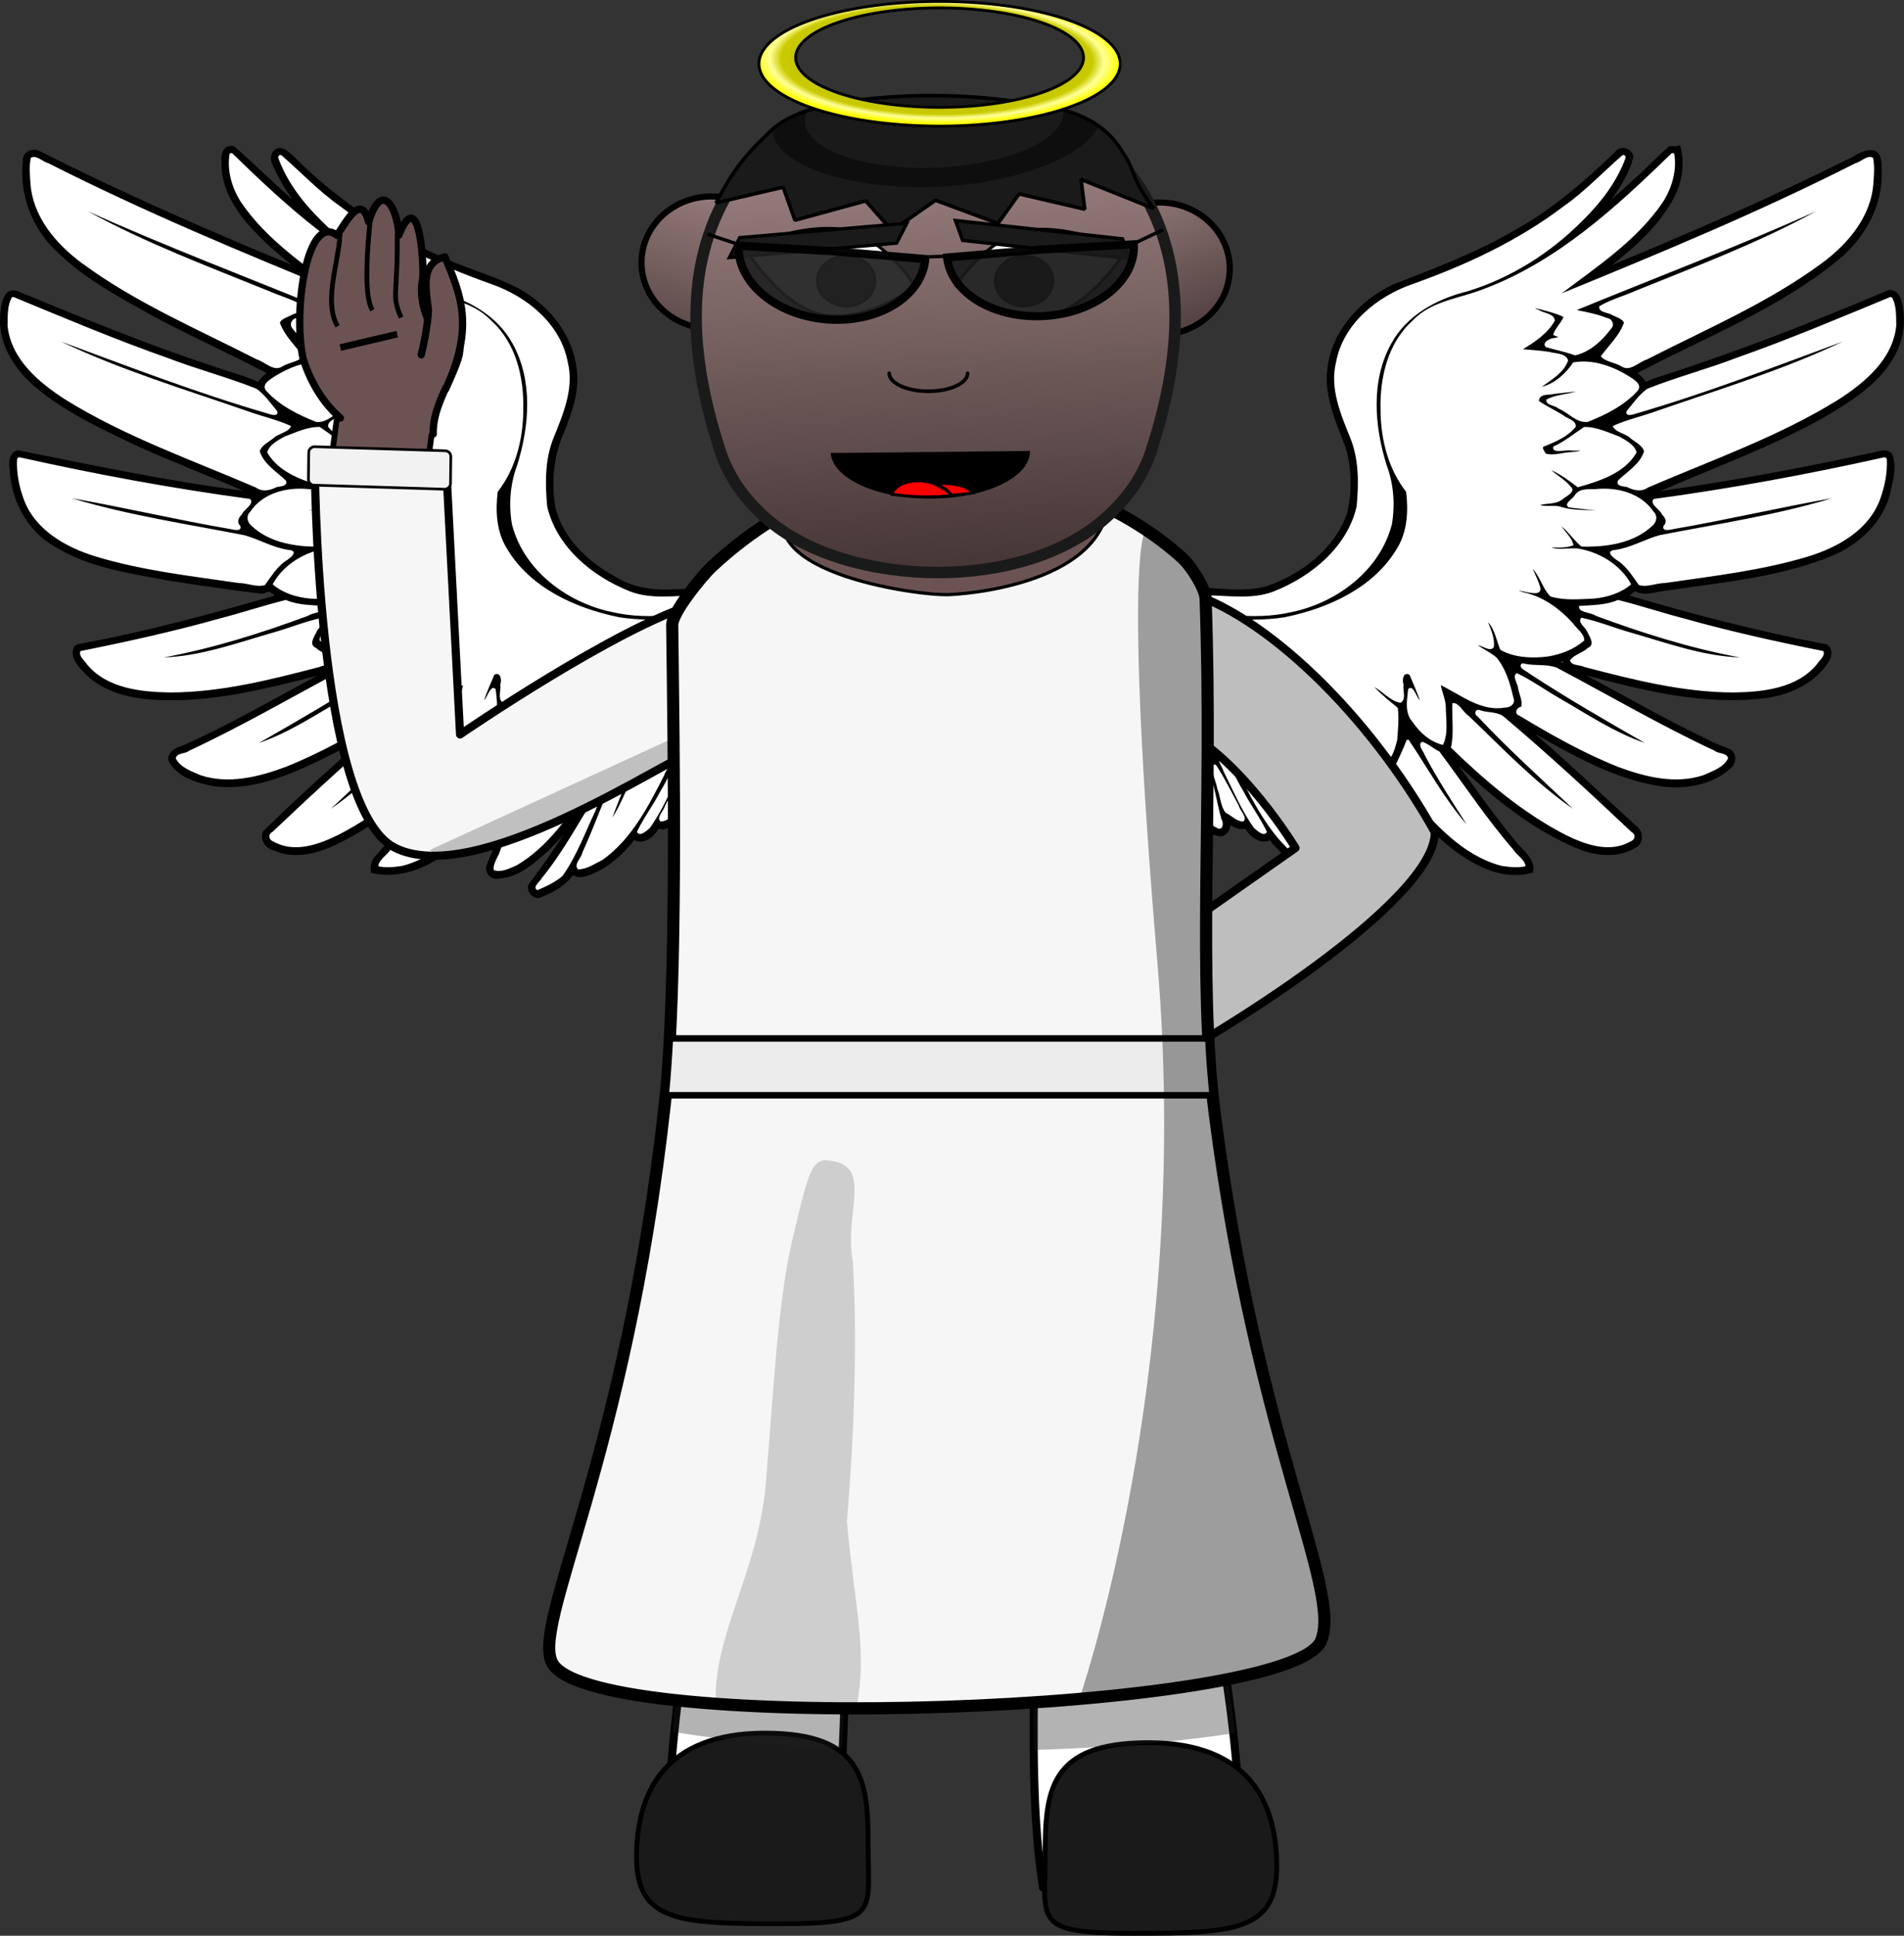 <?xml version="1.0" encoding="UTF-8"?>
<svg width="771.2mm" height="783.75mm" version="1.1" viewBox="0 0 2732.6 2777.1" xmlns="http://www.w3.org/2000/svg" xmlns:xlink="http://www.w3.org/1999/xlink">
<rect x="0" y="0" width="2732.6" height="2777.1" fill="#333333" stroke="none"/>
<defs>
<linearGradient id="d" x1="5.339" x2="25.827" y1="85.689" y2="16.872" gradientTransform="translate(3.5763e-7 28.846)" gradientUnits="userSpaceOnUse" xlink:href="#a"/>
<linearGradient id="a">
<stop stop-color="#453535" offset="0"/>
<stop stop-color="#a48888" offset="1"/>
</linearGradient>
<linearGradient id="c" x1="174.12" x2="150.98" y1="73.458" y2="12.057" gradientTransform="translate(3.5763e-7 28.846)" gradientUnits="userSpaceOnUse" xlink:href="#a"/>
<linearGradient id="e" x1="92.037" x2="85.632" y1="139.76" y2="1.328" gradientTransform="translate(3.5763e-7 28.846)" gradientUnits="userSpaceOnUse" xlink:href="#a"/>
<radialGradient id="b" cx="75.539" cy="-2.754" r="52.034" gradientTransform="matrix(1.029 .013 -.006 .358 10.004 17.631)" gradientUnits="userSpaceOnUse">
<stop stop-color="#a5a500" offset="0"/>
<stop stop-color="#caca00" offset=".854"/>
<stop stop-color="#ffff98" offset=".917"/>
<stop stop-color="#ff0" offset="1"/>
</radialGradient>
</defs>
<g transform="translate(158.15 -196.01)">
<path d="m2250.2 405.25c-4.961 1.91-11.96-2.205-15.775 3.356-17.146 14.465-31.872 31.361-48.997 45.944-10.211 9.499-20.424 18.687-30.927 27.814 13.485-18.447 25.842-38.627 31.424-60.919-0.138-12.506-19.227-18.186-25.928-7.552-42.624 40.935-87.504 80.062-139.22 109.51-56.825 33.788-119.04 57.169-180.55 81.144-47.113 22.652-86.973 66.288-93.239 119.77-5.567 39.952 12.686 77.634 26.24 114.06 8.713 30.491 9.402 63.769 1.754 94.59-18.326 51.094-65.321 86.686-115.05 104.04-35.272 9.318-72.098 2.312-107.95 0.923-17.676-1.574-37.957-2.451-52.696 8.685-1.03 5.884-6.811 0.62-10.992 0.965-11.698-2.665-24.114 2.163-30.334 12.419-9.627 13.596-16.477 29.05-26.632 42.404-16.58 25.45-34.811 49.878-49.473 76.454 1.953 17.978 16.469 31.031 28.446 43.088 4.589 3.513 13.557 3.314 12.67 10.824 3.732 15.791 12.318 29.592 19.173 44.221 8.374 14.004 19.966 29.002 36.584 32.64 13.639-1.514 17.859-18.206 14.187-29.45 0.209-5.827-1.683-13.656-1.181-18.42 6.859 1.149 13.933-1.431 18.879-6.168 7.497 38.6 20.725 76.467 41.702 109.71 10.099 14.174 23.958 29.534 42.459 30.585 7.646-1.278 12.553-9.044 12.964-16.32 6.04 4.47 14.162 7.1 21.313 5.664 7.057 11.206 20.99 22.403 34.865 16.405 2.214-0.122 3.332 5.442 6.083 6.671 19.213 21.994 44.123 43.044 74.218 46.066 3.565 0.88 7.627-5.552 9.272-1.511 10.975 16.115 29.665 24.414 47.325 31.047 11.387 2.712 18.733-11.503 14.18-20.893-3.985-9.075-12.924-14.772-17.967-23.382-10.985-14.559-20.888-29.912-30.491-45.424 23.06 25.874 49.317 52.5 83.91 61.675 8.485 1.463 20.918 2.074 25.256-6.713 3.921-19.005-10.895-34.332-15.606-51.619-12.987-32.242-24.252-66.2-38.726-97.447 3.178 1.843 11.141-1.868 10.027 3.608 2.913 15.873 16.405 27.324 25.797 39.802 35.524 42.409 75.186 85.984 129.35 103.31 17.821 5.435 37.312 6.447 55.297 1.007 4.103-16.53-10.268-29.29-20.516-39.774-30.716-36.271-57.829-75.052-85.798-113.53 52.059 48.068 108.5 94.369 174.95 120.76 25.318 9.467 56.072 11.44 79.672-3.701 11.437-6.587 10.26-24.079-0.251-30.92-48.395-43.776-95.392-89.284-145-131.78 57.333 32.536 116.59 65.995 182.71 75.519 35.088 4.049 74.087-2.578 99.938-28.068 7.039-7.587 6.461-22.39-4.363-26.263-10.691-4.277-21.449-7.785-31.509-13.678-58.996-27.923-115.51-60.842-173.27-91.42 84.33 22.256 171.83 44.004 259.62 32.221 35.48-5.079 71.271-22.658 89.826-54.29 4.816-8.42 2.525-23.674-9.553-23.378-93.829-18.163-186.64-42.041-278.22-69.217 4.119-1.327 7.272-8.391 11.621-4.573 15.268 5.641 30.951-2.446 46.326-2.979 80.859-12.242 164.29-19.238 239.93-52.234 37.536-18.023 70.286-50.94 78.021-93.101 3.89-16.292 8.257-34.99 1.021-50.847-8.984-9.359-22.054-1.401-32.654-0.18-99.095 21.677-198.97 39.862-299.42 54.008 78.694-34.227 159.86-63.49 234.79-105.64 40.325-23.81 83.302-50.5 104.26-94.021 11.364-23.052 13.482-50.643 6.167-75.225-2.513-8.437-11.098-16.424-20.306-12.503-31.998 14.105-64.912 26.986-97.423 40.268-77.724 31.396-156.64 59.934-236.4 85.556-4.147 1.14-9.155 4.958-12.727 4.488-2.534-5.11-7.001-8.706-11.538-11.999 99.622-52.742 207.76-93.934 294.61-167.7 34.821-31.045 58.895-76.942 55.915-124.73 0.492-9.779-0.1-24.976-12.072-27.272-14.635-2.469-26.459 9.47-39.458 14.365-109.41 54.633-221.78 103.22-334.82 150.06 36.845-29.503 73.502-62.537 93.14-106.27 8.168-20.627 10.162-44.161 3.986-65.618-0.951 0.364-1.902 0.727-2.853 1.091zm-2077.2 0.084c-10.816 0.032-14.583 12.51-13.3 21.439-1.78 40.784 22.927 76.703 50.556 104.3 15.394 16.246 32.391 30.926 49.969 44.892-122.96-50.715-244.79-104.27-363.5-164.13-10.135-3.887-23.774 3.801-22.014 15.515-5.766 48.17 13.781 97.588 49.116 130.07 40.259 39.373 90.991 65.885 139.77 93.264 53.206 28.076 107.88 52.928 161.21 80.681-5.101 2.873-9.686 8.006-12.419 12.419-20.941-9.36-43.525-14.72-65.114-22.614-94.808-31.043-187.19-69.204-279.29-107.03-6.966-3.483-15.41-1.277-19.258 5.664-6.446 11.888-6.814 26.25-6.923 39.564 1.526 38.157 25.25 71.369 54.049 94.645 40.082 33.181 88.179 55.536 134.93 78.184 52.643 24.247 106.95 44.909 160.21 67.866-108.49-13.818-215.94-36.62-323.18-58.024-12.218 1.719-13.934 16.366-12.167 26.222 1.751 44.846 24.996 89.576 64.691 111.86 50.154 31.018 110.06 38.791 167.14 49.432 43.496 6.611 87.143 13.32 130.78 18.272 4.886-0.386 9.807-5.8 13.595-0.352 9.567 4.041-2.697 4.492-7.104 6.303-85.382 24.364-171.15 47.551-258.4 63.974-6.986 2.16-17.834 0.564-19.408 9.622-3.978 15.151 9.56 26.826 18.628 36.753 30.657 29.625 75.72 36.044 116.72 36.445 72.814 1.022 143.91-17.142 214.02-34.852-64.087 34.392-127.11 71.078-193.54 100.48-9.859 1.843-22.712 10.761-18.586 22.278 12.39 22.773 39.634 30.423 63.31 35.369 55.144 7.569 108.17-15.327 156.68-38.663 22.763-11.21 45.216-23.165 67.072-36.101-51.464 45.309-102.56 91.344-151.55 139.21-6.164 11.6 3.641 25.542 15.522 27.942 30.946 13.854 66.502 3.268 95.071-11.538 55.794-27.814 104.53-67.613 150.11-109.75-32.568 45.196-64.604 90.679-102.12 131.82-4.09 6.244-5.236 14.109-3.818 21.398 38.056 9.562 77.232-5.392 107.48-27.889 38.964-30.373 72.644-67.535 100.7-108.17 2.186-3.191 1.487-8.876 3.105-11.16 3.153 0.312 6.289-0.215 9.356-0.839-20.414 45.454-36.476 92.917-55.548 138.87-1.812 9.791 7.028 19.958 17.244 17.495 28.254-0.725 50.687-21.085 70.779-38.808 8.144-7.706 15.794-15.966 22.95-24.628-15.434 25.092-32.852 48.66-50.346 72.121-4.245 11.167 10.25 24.603 20.474 16.992 16.734-6.505 33.114-16.474 43.801-30.543 11.328 6.967 24.742-0.962 35.452-5.496 20.799-10.496 37.839-26.835 52.36-44.892 12.193 6.661 26.024-3.081 32.766-13.09 0.994-3.35 2.902-3.853 5.79-2.392 6.478 1.09 13.298-4.213 17.747-5.664 0.228 10.333 11.165 19.366 21.187 14.685 20.024-7.154 32.656-26.307 43.045-44.011 15.262-28.179 24.691-59.348 32.18-90.413 0.248-4.545 0.764-5.966 4.406-2.014 4.379 3.448 11.122 4.224 15.816 3.692-1.709 12.783-4.111 26.567-0.629 39.144 5.178 9.628 20.036 10.828 26.768 2.266 23.493-18.066 34.23-47.375 43.171-74.764-1.111-2.845 4.992-1.466 6.251-3.818 12.184-5.874 18.976-18.431 27.606-28.32 6.578-8.97 7.203-22.317-1.235-30.416-23.959-37.06-48.94-73.366-72.27-110.76-9.117-10.223-24.719-9.958-36.668-5.412-5.598-11.881-21.01-10.914-32.012-12.712-25.56-0.423-50.886 4.243-76.441 4.196-29.436 1.841-59.903-2.159-85.053-18.254-39.28-21.109-75.032-55.108-85.83-99.599-6.148-36.134-2.382-74.056 12.567-107.68 12.155-29.916 23.151-62.013 17.515-94.708-7.888-52.759-47.571-96.111-95.149-117.44-34.884-16.007-72.328-26.099-106.73-43.279-75.938-34.407-146.29-81.536-204.51-141.13-6.618-5.532-16.334-14.948-25.405-9.072-8.778 5.855-7.904 18.599-2.056 26.18 6.998 16.33 16.119 31.556 26.599 45.857-28.68-24.595-55.324-52.204-84.12-76.568-1.485-0.393-3.039-0.517-4.573-0.378zm1912.1 739.12c2.912 5.313-5.97 1.532-2.643 0.797 0.843 0 2.163-1.163 2.643-0.797zm-1752.7 0.167c5.066-0.129-3.35 3.905-0.797-0.251z"/>
<path d="m2241.8 415.52c-0.129 0-0.264 0.032-0.389 0.055-0.335 0.087-0.653 0.318-0.945 0.778-78.948 76.707-162.92 153.95-267.33 193.53-34.881 14.296-76.51 16.978-103.76 45.964-35.796 31.968-47.396 81.887-46.187 128.33 0.228 41.599 10.814 84.21 36.683 117.38 3.444 27.346 1.864 57.251-13.061 81.256-33.506 56.806-99.138 86.156-161.74 98.819-28.249 4.386-57.476 3.66-85.925 2.39-32.313-6.867-64.232-15.729-96.874-20.73-1.95-3.969-13.657-4.518-18.675-5.724-2.034-0.322-4.044-0.774-6.113-0.5-13.702 4.716-16.93 22.162-25.678 32.458-18.941 30.508-40.324 59.552-59.026 90.149 1.299 9.115 9.223 17.331 15.284 24.122 0.792-0.061 1.539-0.257 2.223-0.5-1.092 8.162 11.502 11.487 17.008 14.506 7.039-2.762 5.464-13.992 10.56-17.897 10.173-4.781 12.279 10.96 18.564 15.673 11.17 13.369 21.964 31.309 39.628 35.738 12.487-3.624 14.018-20.211 17.34-30.903 4.691-11.128-8.806-16.057-12.338-24.844 5 5.062 16.372 14.701 21.231 4.78 2.07-2.658 3.112-14.936 3.39-12.061 0.773 9.169-3.771 17.049-6.947 25.066 4.747 23.982 21.134 45.099 40.407 59.748 7.037 5.038 21.772 13.456 26.289 1.334 4.688-13.262 6.194-28.097 5.725-41.905-12.314-11.343-20.541-26.49-32.236-38.072-8.277-1.002-4.436 10.133-3.335 14.172-3.322-8.669-8.022-19.396-8.281-27.512 6.739 2.13 13.077 4.801 15.73 12.005 7.775 10.414 14.926 24.794 28.121 28.734 7.815-0.537 7.012-14.032 8.281-15.896 0.946 10.442-2.696 20.277-4.502 30.181 10.172 28.34 31.856 56.361 62.359 63.639 8.505 3.249 17.185-2.683 17.229-11.838 0.947-13.635 3.377-28.611-0.277-41.574-12.252-5.245-22.96-16.992-30.181-25.954 9.386 4.756 16.784 18.029 28.234 16.34 7.442-6.261 4.908-17.906 6.781-26.568 2.157 17.281 0.782 36.531 14.062 50.131 14.334 17.263 31.933 35.92 54.857 39.961 9.588-6.463 7.95-21.152 10.393-31.291 3.171-11.164 2.84-22.01-8.559-27.901-4.913-4.719-10.541-10.766-13.673-15.784 8.951 4.58 16.967 18.336 28.234 14.894 8.617-10.558 3.621-26.856 4.113-39.071 4.664 8.333 1.782 20.59 3.168 30.234-0.704 11.88-0.374 23.902 11.227 30.512 13.3 12.664 29.25 28.312 48.854 27.846 9.118-7.466 12.447-20.827 15.34-31.902 1.119-15.307 2.923-31.448 0.834-46.408-11.712-9.375-23.249-18.965-33.737-29.735 12.718 6.716 22.971 20.151 37.516 22.621 9.217-4.508 3.078-18.138 4.502-26.01-2.524-7.744 0.032-18.981 8.559-14.229 5.088 11.586 11.349 26.51 14.728 36.516-5.028-4.556-9.394-23.397-16.673-15.84-1.62 15.852-5.396 33.463 6.114 46.743 10.414 15.411 25.6 29.08 43.909 33.235 7.984-16.603 4.158-36.68 4.002-54.69-0.199-10.399-5.927-22.904-7.114-30.96 28.939 13.952 57.499 38.092 91.761 32.125 7.843 0.186 15.954-5.503 12.394-14.173-4.601-20.289-10.842-41.623-24.343-57.803-8.157-6.847-17.78-11.508-26.513-17.34 6.91 0.513 17.558 10.066 22.787 2.501 1.503-12.361-3.798-24.483-8.336-35.738 10.33 11.142 11.954 26.787 17.73 39.738 20.443 11.457 45.952 12.402 68.918 9.393 18.538-3.175 37.558-10.415 51.521-23.01-0.228-10.048-10.975-16.736-16.284-24.566-19.129-21.054-43.082-38.615-71.419-44.519-12.347-4.208-2.963-1.763 4.947-0.109 6.344 1.092 21.363 4.859 19.73-6.114-2.434-9.503-7.048-18.283-11.005-27.235 10.89 11.563 14.258 28.512 25.4 39.517 19.688 6.116 41.672 3.894 62.194 3.057 19.294-1.746 38.988-7.846 53.689-20.453-15.265-28.54-46.94-47.376-78.756-51.688-11.102-0.357-28.175 2.5-35.57-1.334 10.447 0.428 21.744 0.852 31.459-2.946-1.606-10.411-11.282-18.522-17.119-27.29 10.704 8.644 18.158 20.685 28.736 29.068 35.39 1.053 74.748-4.58 101.49-29.622 6.391-5.227 8.252-14.402 1.889-20.509-18.114-26.799-52.628-35.552-83.423-32.292-11.204 0.337-23.789-1.536-30.346 9.893-3.312 4.604-15.665 11.306-8.003 16.34 12.971 1.78 26.059 2.792 39.071 4.224-17.711-0.796-36.126 0.106-52.745-5.78-8.676-1.525-20.41 0.624-27.455-1.834 9.899-2.783 22.428-0.77 31.625-7.726 5.424-4.85 21.184-11.371 12.06-19.063-7.168-9.109-21.284-17.224-27.456-23.232 13.598 6.34 26.439 15.63 37.905 24.566 31.319-8.905 67.168-20.022 84.424-49.908-2.696-11.277-15.4-17.424-24.789-22.844-16.208-5.953-33.101-14.249-50.576-13.784-14.594 9.583-27.829 20.889-44.129 28.066-3.199 11.478 19.55 3.603 27.012 5.947 16.671-0.478 14.12 0.527-0.723 2.001-12.189 0.164-25.729 5.687-37.294 2.112-1.538-3.373-7.532-9.847-0.611-10.783 15.792-6.456 32.923-13.937 43.686-27.567 1.223-9.822-13.061-11.829-18.73-17.174-11.02-6.801-23.961-12.914-34.069-19.898 0.702-11.347 15.13-7.96 22.565-10.227 10.233-1.117 20.428-2.387 30.68-3.335-13.726 4.355-30.538 4.447-42.628 11.782-0.856 8.397 12.867 7.799 17.563 12.728 14.106 5.52 25.666 21.108 41.905 19.063 25.969-10.169 52.402-23.484 71.419-44.408 8.192-9.332-5.924-16.762-12.45-21.231-23.452-14.414-52.32-24.809-79.866-19.675-10.677 16.148-26.231 30.143-45.13 35.015 13.94-10.291 32.148-20.39 37.904-37.85-3.028-10.902-18.455-9.677-27.344-12.339-12.431-1.952-24.984-2.688-37.515-3.779 17.424-10.476 35.755-22.944 45.798-40.963-0.747-10.562-15.966-10.484-22.843-15.34-14.469-5.178 4.792-0.148 8.726 0.889 9.027 2.563 18.369 4.957 26.568 9.171-3.845 9.117-11.959 16.111-14.951 25.511 6.116 4.134 12.329 2.057 1.945 4.668-6.039-0.148-19.28 6.829-12.116 13.117 13.807 4.14 28.216 6.757 41.629 11.783 21.255-4.675 38.706-20.957 51.521-37.904 5.903-5.959 2.002-14.736-5.947-15.84-13.797-5.553-28.523-8.268-43.075-11.282 114.44-47.09 230.42-90.765 343.2-141.67-82.777 45.444-171.32 78.571-258.71 113.99-17.272 7.575-36.062 12.726-52.243 22.231-1.296 9.196 12.59 8.785 18.341 12.45 5.524 2.99 14.732 5.243 17.119 11.227-6.697 18.78-21.776 32.424-33.124 47.964 5.767 8.003 19.827 8.837 28.624 14.172 13.054 9.238 25.255-5.804 37.626-9.56 84.843-43.358 173.61-81.076 250.6-137.79 37.699-27.749 71.439-67.194 74.364-116.11 0.721-11.674 1.937-23.903-0.667-35.347-8.136-4.63-17.015 5.873-25.01 7.67-137.05 69.572-279.29 128.55-421.62 186.75 51.275-38.757 107.01-75.592 144.06-129.33 13.757-20.733 21.572-46.656 17.229-71.252-0.892 0.093-1.874-0.7-2.779-0.723zm-70.585 2.89c-0.305 0.048-0.586 0.125-0.889 0.277-28.269 24.529-53.729 51.86-84.703 73.531-65.214 49.366-140.06 84.219-217.15 111.55-50.632 17.806-98.936 56.786-109.16 111.99-9.269 37.606 6.754 74.456 20.509 108.66 12.493 30.872 12.054 65.424 9.059 98.208-13.457 58.37-65.116 100.52-118.49 121.66-30.386 12.028-64.521 6.168-96.708 5.78-21.627-0.581-45.247-7.51-65.695 2.557-2.799 8.829 12.127 7.122 17.119 9.838 55.684 13.025 113.78 24.828 170.68 11.616 64.863-13.367 127.03-60.077 143.73-126.11 4.749-28.188 2.523-57.77-7.503-84.37-17.636-56.115-22.944-121.36 6.447-174.47 22.101-40.821 65.282-64.232 108.99-75.032 62.194-18.87 119.22-54.876 164.85-100.71 26.371-25.851 49.899-55.849 62.582-90.928 0.492-2.308-1.537-4.406-3.668-4.057zm384.04 203.75c-0.235-0.032-0.488 0-0.723 0.055-73.125 30.17-146.14 61.073-220.76 87.258-42.01 16.166-85.845 27.615-127.55 44.185-11.951 8.203-20.439 20.963-29.79 32.125-3.104 8.072 8.709 5.412 12.672 3.78 100.78-29.21 198.97-67.077 297.35-103.43-85.677 40.752-177.07 68.365-266.71 99.43-20.901 7.638-43.398 12.482-63.361 21.676 3.685 9.211 17.959 10.332 25.344 17.34 6.563 5.556 17.134 10.185 19.675 18.842-5.711 18.322-23.897 28.986-37.238 41.74-4.25 8.429 7.846 8.563 12.838 9.615 9.636 4.795 20.502 7.553 30.07 0.611 91.947-39.576 187.38-72.882 272.78-125.78 38.156-24.476 78.7-58.102 83.534-106.43-0.362-13.306 0.649-28.532-6.114-40.295-0.593-0.367-1.295-0.679-2.001-0.723zm-9.282 229.93c-109.37 24.384-219.62 44.803-330.7 59.748-6.755 7.125 8.914 14.936 11.783 22.12 4.746 4.577 7.922 11.094 2.334 16.34-2.984 9.545 10.643 5.258 15.562 4.502 75.714-13.078 150.61-30.677 226.26-44.02-80.822 24.381-164.99 36.95-247.88 53.078-21.323 5.999-40.61 17.749-62.805 21.008-17.168 1.214-2.117 12.628 5.114 16.896 11.74 8.684 19.87 21.811 28.234 33.514 11.946 3.815 25.209-2.888 37.57-2.835 69.018-10.056 138.97-17.892 205.87-38.183 42.915-13.205 87.461-38.424 103.21-83.091 6.484-17.992 10.285-37.558 9.226-56.635-0.458-1.571-2.208-2.627-3.78-2.445zm-381.99 204.65c-17.718 7.577-37.053 7.33-55.801 8.559-2.276 9.644 17.232 9.092 23.844 14.117 67.186 24.985 136.75 46.771 206.92 59.803-54.029-2.065-105.79-21.134-157.35-35.905-23.428-6.657-46.506-16.264-70.197-21.12-6.269 6.798 6.302 13.842 8.559 20.509 3.347 6.808 11.546 18.381 0.778 22.788-7.508 7.226-19.193 9.373-25.566 17.563 1.237 8.482 14.419 6.393 20.62 9.838 69.914 18.314 141.09 36.334 213.82 36.571 42.256-0.6 91.373-5.735 119.94-40.572 3.367-5.659 12.314-11.636 9.17-18.842-66.991-13.41-134.19-28.254-200.26-46.854-31.648-8.168-62.884-18.643-94.484-26.457zm-136.78 90.871-1 0.167c-7.277 5.948 6.732 10.932 10.448 14.45 53.952 35.342 109.86 67.677 165.9 99.653-44.154-15.102-83.274-41.657-123.44-64.694-20.193-11.601-39.33-25.469-60.247-35.515-7.496 4.713 1.484 14.971 1.723 21.621 1.432 8.414 6.857 18.636 4.502 26.622-7.043 1.286-10.745 10.058-2.39 12.95 45.473 27.387 92.233 53.815 141.67 73.419 38.45 14.383 82.14 25.241 122.33 11.783 12.688-5.714 29.098-10.99 35.293-24.232-1.917-8.291-13.832-6.001-19.341-10.838-77.367-36.009-151.23-79.332-226.65-119.16-15.237-5.786-32.422-1.949-48.187-6.225h-0.611zm-99.43 57.137c-0.534 0.035-1.067 0.151-1.612 0.333-0.683 20.95 2.674 43.107-1.945 63.472 49.158 47.701 102.66 93.249 164.07 125 28.241 13.988 63.57 26.867 93.374 9.782 6.832-2.201 8.508-10.309 1.556-13.839-59.189-55.963-119.23-111.37-181.46-163.9-9.499-9.208-23.806-6.633-35.57-10.616-7.006-3.059-9.589 5.724-3.502 9.004 43.211 46.372 90.654 88.651 136.62 132.33-54.974-38.266-101.44-87.312-149.72-133.45-6.953-3.951-13.782-18.702-21.787-18.119zm-483.75 3.168-1.945 0.167h-0.109c-8.271 5.707-12.423 18.392-6.781 27.678 9.419 23.13 19.259 50.079 42.351 62.582 9.34-1.667 3.664-15.039 4.224-21.454-0.435-15.092-3.073-30.903-15.229-41.183-8.479-8.436-13.444-20.23-22.509-27.79zm79.59 37.849c-1.001 0.103-1.97 0.618-2.89 1.556 1.103 21.47 9.841 42.427 16.395 62.916 11.518 27.855 23.722 60.136 52.468 74.198 8.195 2.692 8.481-8.348 5.28-13.117-7.559-26.741-10.662-55.228-21.842-80.7-7.72-5.625-7.984 8.149-6.725 12.728-4.733-23.452-23.82-40.276-39.682-56.523-0.97-0.862-2-1.16-3.001-1.056zm338.92 11.394c-0.653 0.145-1.357 0.688-2.001 0.778-5.558 14.554-12.378 28.665-19.231 42.575 3.324 14.288 16.574 24.652 24.566 36.628 35.747 41.674 75.463 86.233 130.56 100.99 11.369 1.83 23.681 3.146 34.792 0.667-0.537-9.653-12.934-16.103-17.896-24.4-38.38-44.278-70.782-93.514-105.77-140.39-8.581-3.971-15.566-10.859-24.51-13.895-7.675 3.954 1.76 13.398 3.446 18.951 18.087 34.186 40.033 68.124 60.359 99.764-32.14-36.868-55.896-80.931-83.202-121.27-0.323-0.398-0.72-0.476-1.111-0.389zm-91.927 5.002-1.667 1-0.556 0.389c-2.457 22.702 12.368 42.861 20.231 63.248 9.753 20.702 20.239 41.074 29.679 61.915-20.214-27.61-33.366-60.28-47.852-91.15-9.089-4.454-9.531 11.367-11.672 16.396-13.495-0.244-24.747-9.823-37.461-11.06-4.374 7.34 6.684 14.828 9.004 21.899 27.633 42.371 57.75 86.273 102.1 112.49 9.978 4.271 22.338 11.037 33.07 7.003 1.838-9.929-7.295-19.78-9.615-29.567-17.51-39.898-29.942-82.173-49.465-121.05-12.629-9.655-22.936-22.575-35.792-31.514zm-176.73 18.063c-0.116 0-0.225 0.061-0.334 0.109-6.678 5.727 2.82 15.243 4.113 21.787 13.775 27.694 26.017 56.647 43.963 81.869 4.517 3.476 14.073 13.368 18.507 5.503-9.482-20.101-23.718-38.86-34.069-59.026-10.295-16.168-17.036-35.752-29.735-49.856-0.735 0.704-1.647-0.39-2.445-0.389zm21.732 5.669c-0.357 0.032-0.69 0.035-1.056 0.109-5.129 6.741 4.685 15.151 6.28 22.01 22.804 44.711 46.96 92.156 88.871 121.77 10.983 5.309 22.429 13.526 34.904 13.394 6.974-7.101-5.08-16.503-6.281-24.177-19.013-41.85-34.351-86.117-53.412-127.78-7.279 2.09-13.98 18.286-9.337 26.456 6.636 17.111 13.388 34.16 19.953 51.301-12.382-18.347-19.246-39.804-30.013-58.802-11.084-6.817-24.979-8.704-35.515-17.063-4.612-2.168-9.032-7.561-14.395-7.225zm-30.569 6.947c-0.728 0.032-1.462 0.312-2.279 0.834-2.722 11.074 4.283 22.864 6.169 33.957 4.616 11.09 4.407 25.466 12.116 34.516 8.326 3.664 15.625 12.619 25.122 12.45 6.946-5.546-5.136-16.146-6.558-23.01-10.384-19.52-20.332-39.38-32.348-57.913-0.815-0.633-1.495-0.861-2.223-0.834zm127.61 36.571c-0.856 0-1.688 0.296-2.279 0.778-2.052 9.872 6.524 19.498 9.171 28.9 14.964 31.443 27.019 65.006 47.297 93.485 10.389 9.201 23.579 14.994 36.125 20.564 8.016-4.387-4.132-12.51-6.281-17.34-31.696-38.795-54.973-83.502-81.757-125.55-0.593-0.559-1.423-0.837-2.279-0.834z" fill="#fff"/>
<path d="m174.25 415.52c0.132 0 0.264 0.032 0.39 0.055 0.334 0.087 0.652 0.318 0.945 0.778 78.948 76.707 162.92 153.95 267.33 193.53 34.881 14.296 76.51 16.978 103.77 45.964 35.795 31.968 47.396 81.887 46.187 128.33-0.228 41.599-10.814 84.21-36.683 117.38-3.444 27.346-1.864 57.251 13.061 81.256 33.506 56.806 99.139 86.156 161.74 98.819 28.249 4.386 57.476 3.66 85.925 2.39 32.313-6.867 64.232-15.729 96.874-20.73 1.95-3.969 13.656-4.518 18.675-5.724 2.034-0.322 4.044-0.774 6.113-0.5 13.702 4.716 16.93 22.162 25.678 32.458 18.941 30.508 40.324 59.552 59.026 90.149-1.299 9.115-9.223 17.331-15.284 24.122-0.792-0.061-1.539-0.257-2.223-0.5 1.092 8.162-11.502 11.487-17.008 14.506-7.039-2.762-5.464-13.992-10.56-17.897-10.173-4.781-12.279 10.96-18.564 15.673-11.17 13.369-21.964 31.309-39.628 35.738-12.487-3.624-14.018-20.211-17.34-30.903-4.691-11.128 8.806-16.057 12.339-24.844-5 5.062-16.373 14.701-21.232 4.78-2.071-2.658-3.112-14.936-3.39-12.061-0.773 9.169 3.771 17.049 6.947 25.066-4.747 23.982-21.135 45.099-40.407 59.748-7.037 5.038-21.772 13.456-26.289 1.334-4.688-13.262-6.194-28.097-5.725-41.905 12.314-11.343 20.541-26.49 32.236-38.072 8.277-1.002 4.436 10.133 3.335 14.172 3.322-8.669 8.022-19.396 8.281-27.512-6.739 2.13-13.077 4.801-15.73 12.005-7.775 10.414-14.926 24.794-28.121 28.734-7.815-0.537-7.012-14.032-8.281-15.896-0.946 10.442 2.696 20.277 4.502 30.181-10.171 28.34-31.856 56.361-62.359 63.639-8.505 3.249-17.185-2.683-17.229-11.838-0.947-13.635-3.377-28.611 0.277-41.574 12.252-5.245 22.96-16.992 30.181-25.954-9.386 4.756-16.785 18.029-28.234 16.34-7.442-6.261-4.908-17.906-6.781-26.568-2.157 17.281-0.782 36.531-14.062 50.131-14.334 17.263-31.933 35.92-54.857 39.961-9.588-6.463-7.949-21.152-10.393-31.291-3.171-11.164-2.84-22.01 8.559-27.901 4.913-4.719 10.54-10.766 13.673-15.784-8.951 4.58-16.967 18.336-28.234 14.894-8.617-10.558-3.621-26.856-4.113-39.071-4.664 8.333-1.783 20.59-3.168 30.234 0.704 11.88 0.374 23.902-11.227 30.512-13.3 12.664-29.25 28.312-48.855 27.846-9.118-7.466-12.447-20.827-15.34-31.902-1.119-15.307-2.923-31.448-0.834-46.408 11.712-9.375 23.249-18.965 33.737-29.735-12.718 6.716-22.971 20.151-37.516 22.621-9.218-4.508-3.078-18.138-4.502-26.01 2.524-7.744-0.032-18.981-8.559-14.229-5.087 11.586-11.349 26.51-14.728 36.516 5.027-4.556 9.393-23.397 16.673-15.84 1.62 15.852 5.397 33.463-6.114 46.743-10.413 15.411-25.6 29.08-43.908 33.235-7.983-16.603-4.158-36.68-4.002-54.69 0.196-10.399 5.928-22.904 7.114-30.96-28.939 13.952-57.499 38.092-91.761 32.125-7.843 0.186-15.954-5.503-12.394-14.173 4.601-20.289 10.842-41.623 24.343-57.803 8.156-6.847 17.78-11.508 26.513-17.34-6.91 0.513-17.558 10.066-22.787 2.501-1.503-12.361 3.799-24.483 8.337-35.738-10.33 11.142-11.955 26.787-17.73 39.738-20.443 11.457-45.952 12.402-68.918 9.393-18.538-3.175-37.558-10.415-51.521-23.01 0.228-10.048 10.975-16.736 16.285-24.566 19.129-21.054 43.082-38.615 71.419-44.519 12.347-4.208 2.963-1.763-4.947-0.109-6.344 1.092-21.363 4.859-19.73-6.114 2.434-9.503 7.048-18.283 11.005-27.235-10.89 11.563-14.258 28.512-25.4 39.517-19.688 6.116-41.672 3.894-62.194 3.057-19.294-1.746-38.988-7.846-53.689-20.453 15.265-28.54 46.94-47.376 78.756-51.688 11.102-0.357 28.175 2.5 35.57-1.334-10.447 0.428-21.744 0.852-31.459-2.946 1.606-10.411 11.282-18.522 17.118-27.29-10.704 8.644-18.158 20.685-28.736 29.068-35.39 1.053-74.748-4.58-101.49-29.622-6.391-5.227-8.251-14.402-1.889-20.509 18.114-26.799 52.628-35.552 83.423-32.292 11.204 0.337 23.79-1.536 30.346 9.893 3.312 4.604 15.665 11.306 8.003 16.34-12.972 1.78-26.059 2.792-39.072 4.224 17.711-0.796 36.126 0.106 52.745-5.78 8.676-1.525 20.41 0.624 27.456-1.834-9.9-2.783-22.428-0.77-31.625-7.726-5.424-4.85-21.184-11.371-12.061-19.063 7.168-9.109 21.284-17.224 27.456-23.232-13.598 6.34-26.442 15.63-37.905 24.566-31.319-8.905-67.168-20.022-84.424-49.908 2.696-11.277 15.401-17.424 24.789-22.844 16.208-5.953 33.101-14.249 50.576-13.784 14.594 9.583 27.829 20.889 44.129 28.066 3.199 11.478-19.551 3.603-27.012 5.947-16.67-0.478-14.12 0.527 0.723 2.001 12.189 0.164 25.729 5.687 37.294 2.112 1.539-3.373 7.532-9.847 0.611-10.783-15.793-6.456-32.924-13.937-43.686-27.567-1.223-9.822 13.061-11.829 18.73-17.174 11.02-6.801 23.961-12.914 34.069-19.898-0.702-11.347-15.129-7.96-22.566-10.227-10.233-1.117-20.428-2.387-30.68-3.335 13.726 4.355 30.538 4.447 42.628 11.782 0.856 8.397-12.867 7.799-17.563 12.728-14.106 5.52-25.666 21.108-41.905 19.063-25.969-10.169-52.4-23.484-71.419-44.408-8.191-9.332 5.924-16.762 12.45-21.231 23.452-14.414 52.32-24.809 79.866-19.675 10.677 16.148 26.231 30.143 45.13 35.015-13.94-10.291-32.147-20.39-37.904-37.85 3.028-10.902 18.455-9.677 27.344-12.339 12.431-1.952 24.984-2.688 37.516-3.779-17.424-10.476-35.755-22.944-45.798-40.963 0.747-10.562 15.966-10.484 22.844-15.34 14.469-5.178-4.792-0.148-8.726 0.889-9.027 2.563-18.369 4.957-26.568 9.171 3.845 9.117 11.96 16.111 14.951 25.511-6.117 4.134-12.33 2.057-1.945 4.668 6.04-0.148 19.281 6.829 12.116 13.117-13.807 4.14-28.215 6.757-41.628 11.783-21.256-4.675-38.706-20.957-51.521-37.904-5.902-5.959-2.002-14.736 5.947-15.84 13.796-5.553 28.522-8.268 43.074-11.282-114.44-47.09-230.42-90.765-343.2-141.67 82.777 45.444 171.32 78.571 258.71 113.99 17.272 7.575 36.063 12.726 52.244 22.231 1.295 9.196-12.59 8.785-18.341 12.45-5.524 2.99-14.732 5.243-17.119 11.227 6.697 18.78 21.776 32.424 33.126 47.964-5.767 8.003-19.827 8.837-28.624 14.172-13.055 9.239-25.255-5.804-37.626-9.559-84.846-43.358-173.61-81.076-250.6-137.79-37.699-27.747-71.442-67.194-74.364-116.1-0.721-11.674-1.937-23.903 0.667-35.347 8.136-4.63 17.016 5.873 25.011 7.67 137.05 69.571 279.29 128.55 421.62 186.75-51.275-38.757-107.01-75.591-144.06-129.33-13.757-20.733-21.572-46.657-17.229-71.253 0.892 0.093 1.874-0.699 2.779-0.722zm70.585 2.89c0.305 0.048 0.585 0.125 0.889 0.277 28.269 24.529 53.73 51.86 84.704 73.531 65.214 49.366 140.06 84.219 217.15 111.55 50.63 17.806 98.936 56.786 109.16 111.99 9.269 37.606-6.754 74.456-20.509 108.66-12.493 30.872-12.054 65.424-9.059 98.208 13.459 58.37 65.117 100.52 118.49 121.66 30.386 12.028 64.521 6.168 96.707 5.78 21.627-0.581 45.247-7.51 65.696 2.557 2.799 8.829-12.127 7.122-17.119 9.838-55.684 13.025-113.78 24.828-170.68 11.616-64.863-13.367-127.03-60.077-143.73-126.11-4.749-28.188-2.523-57.77 7.503-84.37 17.636-56.115 22.944-121.36-6.447-174.47-22.102-40.821-65.282-64.232-108.99-75.032-62.194-18.87-119.22-54.876-164.85-100.71-26.371-25.851-49.899-55.849-62.582-90.928-0.493-2.308 1.537-4.406 3.668-4.057zm-384.04 203.75c0.235-0.032 0.488 0 0.723 0.055 73.125 30.17 146.14 61.073 220.76 87.258 42.009 16.166 85.845 27.615 127.55 44.185 11.951 8.203 20.439 20.963 29.79 32.125 3.104 8.072-8.709 5.412-12.672 3.78-100.78-29.21-198.97-67.077-297.35-103.43 85.677 40.752 177.07 68.365 266.71 99.43 20.901 7.638 43.398 12.482 63.361 21.676-3.685 9.211-17.959 10.332-25.344 17.34-6.563 5.556-17.134 10.185-19.675 18.842 5.71 18.322 23.898 28.986 37.239 41.74 4.249 8.429-7.846 8.563-12.839 9.615-9.636 4.795-20.502 7.553-30.07 0.611-91.946-39.576-187.38-72.882-272.78-125.78-38.155-24.476-78.7-58.102-83.534-106.43 0.362-13.306-0.649-28.532 6.113-40.296 0.594-0.366 1.296-0.678 2.001-0.722zm9.282 229.93c109.37 24.384 219.62 44.803 330.7 59.748 6.756 7.125-8.913 14.936-11.783 22.12-4.746 4.577-7.923 11.094-2.334 16.34 2.984 9.545-10.643 5.258-15.561 4.502-75.714-13.078-150.61-30.677-226.26-44.02 80.822 24.381 164.99 36.95 247.89 53.078 21.323 5.999 40.61 17.749 62.805 21.008 17.169 1.214 2.117 12.628-5.113 16.896-11.74 8.684-19.87 21.811-28.234 33.514-11.946 3.815-25.209-2.888-37.57-2.835-69.018-10.056-138.97-17.892-205.87-38.183-42.915-13.205-87.461-38.424-103.21-83.091-6.484-17.992-10.286-37.558-9.226-56.635 0.458-1.571 2.208-2.627 3.779-2.445zm381.99 204.65c17.717 7.577 37.053 7.33 55.801 8.559 2.276 9.644-17.232 9.092-23.844 14.117-67.186 24.985-136.75 46.771-206.92 59.803 54.029-2.065 105.79-21.134 157.35-35.905 23.428-6.657 46.506-16.264 70.197-21.12 6.269 6.798-6.302 13.842-8.559 20.509-3.347 6.808-11.546 18.381-0.778 22.788 7.508 7.226 19.193 9.373 25.566 17.563-1.237 8.482-14.419 6.393-20.62 9.838-69.914 18.314-141.09 36.334-213.82 36.571-42.256-0.6-91.373-5.735-119.94-40.572-3.367-5.659-12.314-11.636-9.171-18.842 66.991-13.41 134.19-28.254 200.26-46.854 31.648-8.168 62.883-18.643 94.484-26.457zm136.78 90.871 1.001 0.167c7.277 5.948-6.732 10.932-10.449 14.45-53.952 35.342-109.86 67.677-165.9 99.653 44.154-15.102 83.274-41.657 123.44-64.694 20.193-11.601 39.33-25.469 60.247-35.515 7.496 4.713-1.484 14.971-1.723 21.621-1.433 8.414-6.858 18.636-4.502 26.622 7.043 1.286 10.745 10.058 2.39 12.95-45.473 27.387-92.233 53.815-141.67 73.419-38.45 14.383-82.14 25.241-122.33 11.783-12.688-5.714-29.098-10.99-35.292-24.232 1.917-8.291 13.832-6.001 19.341-10.838 77.366-36.009 151.23-79.332 226.65-119.16 15.236-5.786 32.421-1.949 48.187-6.225h0.611zm99.433 57.137c0.534 0.035 1.067 0.151 1.612 0.333 0.683 20.95-2.674 43.107 1.945 63.472-49.158 47.701-102.66 93.249-164.07 125-28.24 13.988-63.57 26.867-93.374 9.782-6.832-2.201-8.508-10.309-1.556-13.839 59.189-55.963 119.23-111.37 181.46-163.9 9.499-9.208 23.806-6.633 35.57-10.616 7.006-3.059 9.589 5.724 3.501 9.004-43.211 46.372-90.654 88.651-136.62 132.33 54.974-38.266 101.44-87.312 149.72-133.45 6.953-3.951 13.782-18.702 21.787-18.119zm483.75 3.168 1.945 0.167h0.109c8.27 5.707 12.423 18.392 6.781 27.678-9.419 23.13-19.259 50.079-42.351 62.582-9.34-1.667-3.663-15.039-4.224-21.454 0.435-15.092 3.073-30.903 15.228-41.183 8.479-8.436 13.445-20.23 22.509-27.79zm-79.59 37.849c1.001 0.103 1.97 0.618 2.89 1.556-1.103 21.47-9.841 42.427-16.395 62.916-11.518 27.855-23.722 60.136-52.467 74.198-8.195 2.692-8.481-8.348-5.28-13.117 7.559-26.741 10.662-55.228 21.842-80.7 7.72-5.625 7.984 8.149 6.725 12.728 4.733-23.452 23.82-40.276 39.682-56.523 0.97-0.862 2-1.16 3.002-1.056zm-338.92 11.394c0.653 0.145 1.357 0.688 2.001 0.778 5.559 14.554 12.379 28.665 19.231 42.575-3.324 14.288-16.574 24.652-24.566 36.628-35.747 41.674-75.463 86.233-130.56 100.99-11.369 1.83-23.682 3.146-34.792 0.667 0.537-9.653 12.934-16.103 17.896-24.4 38.378-44.278 70.782-93.514 105.77-140.39 8.582-3.971 15.566-10.859 24.51-13.895 7.675 3.954-1.76 13.398-3.446 18.951-18.087 34.186-40.032 68.124-60.359 99.764 32.141-36.868 55.896-80.931 83.203-121.27 0.323-0.398 0.72-0.476 1.111-0.389zm91.928 5.002 1.667 1 0.556 0.389c2.457 22.702-12.368 42.861-20.231 63.248-9.753 20.702-20.239 41.074-29.678 61.915 20.213-27.61 33.368-60.28 47.853-91.15 9.089-4.454 9.531 11.367 11.672 16.396 13.495-0.244 24.746-9.823 37.462-11.06 4.374 7.34-6.684 14.828-9.004 21.899-27.633 42.371-57.75 86.273-102.1 112.49-9.978 4.271-22.338 11.037-33.07 7.003-1.838-9.929 7.296-19.78 9.615-29.567 17.51-39.898 29.942-82.173 49.465-121.05 12.63-9.655 22.936-22.575 35.793-31.514zm176.74 18.063c0.113 0 0.225 0.061 0.334 0.109 6.678 5.727-2.82 15.243-4.113 21.787-13.774 27.694-26.017 56.647-43.963 81.869-4.517 3.476-14.073 13.368-18.507 5.503 9.482-20.101 23.718-38.86 34.069-59.026 10.295-16.168 17.036-35.752 29.735-49.856 0.734 0.704 1.647-0.39 2.445-0.389zm-21.732 5.669c0.358 0.032 0.69 0.035 1.056 0.109 5.129 6.741-4.684 15.151-6.28 22.01-22.803 44.711-46.96 92.156-88.871 121.77-10.983 5.309-22.429 13.526-34.904 13.394-6.974-7.101 5.08-16.503 6.28-24.177 19.013-41.85 34.351-86.117 53.413-127.78 7.279 2.09 13.98 18.286 9.337 26.456-6.636 17.111-13.388 34.16-19.953 51.301 12.382-18.347 19.246-39.804 30.013-58.802 11.084-6.817 24.978-8.704 35.515-17.063 4.612-2.168 9.032-7.561 14.395-7.225zm30.569 6.947c0.728 0.032 1.462 0.312 2.279 0.834 2.722 11.074-4.283 22.864-6.169 33.957-4.616 11.09-4.407 25.466-12.116 34.516-8.326 3.664-15.625 12.619-25.122 12.45-6.946-5.546 5.136-16.146 6.558-23.01 10.383-19.52 20.332-39.38 32.348-57.913 0.815-0.633 1.495-0.861 2.223-0.834zm-127.61 36.571c0.856 0 1.689 0.296 2.279 0.778 2.052 9.872-6.524 19.498-9.171 28.9-14.964 31.443-27.019 65.006-47.298 93.485-10.389 9.201-23.58 14.994-36.126 20.564-8.016-4.387 4.132-12.51 6.281-17.34 31.696-38.795 54.974-83.502 81.758-125.55 0.592-0.559 1.423-0.837 2.279-0.834z" fill="#fff"/>
<path d="m874.16 1252c-88.889 42.935-350.87 217.78-465.55 160.23-114.68-57.551-115.03-556.17-115.03-556.17-2.86 57.336 189.4 23.881 189.4 23.881l19.141 369.74s225.66-154.77 337.85-187.25" fill="#f6f6f6" stroke="#000" stroke-linecap="round" stroke-linejoin="round" stroke-width="11.703"/>
<path d="m834.22 1242.9-375.66 172.61 18.825 12.956c105.89-1.345 263.08-108.46 356.54-164.92z" fill-opacity=".22"/>
<path d="m1534.7 1240.9c88.889 42.935 166.42 171.61 166.42 171.61l-254.55 178.64c2.86 57.336 5.776 107.75 8.693 159.94 135.01-67.055 447.1-263.52 445.75-361.24-95.787-171.22-244.78-312.4-356.97-344.88" fill="#bebebe" stroke="#000" stroke-linecap="round" stroke-linejoin="round" stroke-width="11.703"/>
<path d="m871.04 1823.4s4.584 431.18-4.229 483.16c-8.813 51.984-94.416 484.31-55.642 614.64l223.61-9.492c26.394-175.48 16.724-502.43 37.762-599.09 53.586-246.21 141-367.9 141-367.9s83.583 69.839 114.35 344.51c13.337 119.05-19.996 428.41 11.306 616.55h269.89c38.775-130.33-37.271-464.06-54.897-568.03 0 0-33.954-113.61-11.164-419.69 2.138-28.716-5.292-59.127-2.08-91.297-175.3-13.453-669.91-3.356-669.91-3.356z" fill="#fff" stroke="#000" stroke-linecap="round" stroke-linejoin="bevel" stroke-width="11.598"/>
<path d="m1341.8 2860.2c0 93.108-17.403 109.39 126.31 109.39 143.71 0 206.11-2.713 206.11-95.679 0-93.108-40.696-177.79-184.41-177.79-143.71 0-148 70.974-148 164.08z" fill="#1a1a1a" stroke="#000" stroke-width="6.96"/>
<path d="m1087.8 2846.5c0 93.108 17.403 109.39-126.31 109.39-143.71 0-206.11-2.713-206.11-95.679 0-93.108 40.696-177.79 184.41-177.79 143.71 0 148 70.974 148 164.08z" fill="#1a1a1a" stroke="#000" stroke-width="6.96"/>
<path d="m1327.7 2537.9c-1.74 54.861-3.204 113.06-1.818 168.68a555.71 86.113 0 0 0 288.7-24.425c-4.553-40.227-11.555-82.332-19.275-122.72a555.71 86.113 0 0 0-267.6-21.54zm-270.72 1.92a555.71 86.113 0 0 0-233.19 21.525c-6.485 39.297-12.375 80.074-16.514 119.09a555.71 86.113 0 0 0 242.83 23.974c3.131-54.372 4.951-111.54 6.879-164.59z" fill="#212121" fill-opacity=".341"/>
<path d="m1737.7 2550.2c-43.756 103.06-1037.4 138.31-1102.5 32.943-33.368-54.025 104.62-290.91 161.09-806.14 18.012-164.35 12.552-504.01 10.305-684.18-0.225-18.027 42.163-70.12 56.884-83.852 234.51-218.75 527.79-144.75 674.12-13.36 14.893 13.372 34.013 45.196 34.514 59.155 10.7 297.9-12.154 542.8 13.346 740.64 60.736 471.22 183.03 682.2 152.21 754.78z" fill="#f6f6f6" stroke="#000" stroke-linecap="round" stroke-linejoin="bevel" stroke-width="17.432"/>
<path transform="translate(-122.95 245.08)" d="m926.2 1440.7c-1.577 29.904-3.531 57.404-5.947 81.523h784.9c-2.757-26.364-4.752-53.539-6.178-81.523h-772.77z" fill="#ececec" stroke="#000" stroke-linecap="round" stroke-linejoin="bevel" stroke-width="9.29"/>
<path d="m981.42 904.83 16.634-21.887 22.62 22.961c57.099 57.96 116.38 71.091 185.09 71.396 73.706 0.327 130.97-24.99 187.05-82.79l17.732-23.891 22.114 27.476c10.176 127-182.2 149.11-228.79 151-46.596 1.895-305.56-34.572-222.45-144.27z" fill="#6c5353" stroke="#000" stroke-linecap="round" stroke-width="4.631"/>
<g transform="translate(35.313 -591)" fill="#6c5353" stroke="#000">
<rect transform="matrix(.132 -.991 -1 -.019 0 0)" x="-1448.1" y="-612.31" width="70.991" height="138.73" stroke-linecap="round" stroke-linejoin="bevel" stroke-width="8.333"/>
<path d="m428.25 1409.7c-1.128-41.541 28.207-78.102 37.243-113.22 5.524-25.064-7.598-117.57-16.316-116.66-14.313 1.469-31.009 17.296-17.464 45.772 11.261 69.064-28.597 7.654-18.483-38.527 1.957-13.192-3.504-138.86-34.351-62.657-1.701-38.71-24.352-80.529-43.278-19.053-11.068-43.759-33.637 3.475-45.593 19.121-41.947-32.335-63.491 105.76-48.655 176.41 11.608 37.41 30.864 66.012 53.662 85.85" stroke-linecap="round" stroke-linejoin="round" stroke-width="10.486"/>
<path d="m294.54 1115.5c1.323 40.335-25.564 101.89-3.518 139.59" stroke-width="6.907px"/>
<path d="m339.12 1091.1c-5.671 50.038-11.066 121.7 1.996 140.87" stroke-width="6.907px"/>
<path d="m376.57 1122.9c1.063 89.13-8.913 86.981 5.653 119.68" stroke-width="6.907px"/>
<path d="m376.6 1266.4-81.722 19.224" stroke-width="9.549px"/>
<path d="m446.09 1345.2c42.075-90.059 21.46-135.56-1.012-189.58-34.238 8.066-28.014 42.723-23.599 76.219 0 0-0.952 26.238-10.414 64.136" fill-rule="evenodd" stroke-linecap="round" stroke-linejoin="round" stroke-width="10.426"/>
</g>
<rect transform="matrix(-.012 1 -1 -.031 0 0)" x="827.47" y="-498.88" width="55.168" height="203.9" ry="8.094" fill="#f2f2f2" stroke="#000" stroke-linecap="round" stroke-linejoin="bevel" stroke-width="3.829"/>
<g transform="matrix(4.882 0 0 4.882 758.12 196.01)">
<ellipse cx="21.515" cy="77.16" rx="20.615" ry="19.429" fill="url(#d)" stroke="#000" stroke-linecap="round" stroke-linejoin="bevel" stroke-width="1.8"/>
<ellipse cx="153.22" cy="78.94" rx="20.615" ry="19.429" fill="url(#c)" stroke="#000" stroke-linecap="round" stroke-linejoin="bevel" stroke-width="1.8"/>
<path d="m87.377 30.528c-25.307 0.055-49.25 4.867-61.875 27.6-12.682 22.788-9.554 49.282-1.592 74.061 2.502 7.799 6.938 13.772 12 18.64 12.853 12.389 33.838 17.367 51.866 17.422v0h0.284 0.284v0c18.028-0.055 37.649-5.033 50.502-17.422 5.062-4.867 9.498-10.841 12-18.64 7.961-24.779 11.032-51.273-1.592-74.061-12.625-22.733-36.568-27.545-61.876-27.6z" fill="url(#e)" stroke="#1a1a1a" stroke-linecap="round" stroke-linejoin="bevel" stroke-width="3.365px"/>
<path d="m114.79 132.52c0 7.578-12.967 13.662-29.004 13.662-15.526 0-28.265-5.752-28.947-13.053z"/>
<path d="m114.79 132.52c0 7.578-12.967 13.662-29.004 13.662-15.526 0-28.265-5.752-28.947-13.053" fill="none" stroke="#000" stroke-width=".673px"/>
<path d="m90.676 142.09c3.412 0.221 6.199 0.94 7.564 2.766-2.161 0.277-4.208 0.553-6.597 0.664-0.512-1.604-2.161-2.378-4.322-3.263 0.967-0.166 2.104-0.277 3.355-0.166zm-3.355 0.166c-0.057 0.055-0.114 0.055-0.114 0.055 2.104 0.885 5.858 3.153 4.265 3.319-4.607 0.553-9.611 0.498-14.73-0.111-0.739-0.055-1.478-0.166-2.218-0.277 0.682-2.544 4.322-4.204 8.701-3.927 1.479 0.111 2.844 0.498 4.095 0.94z" fill="#f00" stroke="#000" stroke-width=".841px"/>
<path d="m118.2 93.085c-13.365 0.664-24.853-9.181-24.853-9.181s10.066-15.819 23.431-16.483c13.365-0.608 26.502 6.25 26.502 6.25s-11.715 18.75-25.08 19.414z" fill="#fff" stroke="#000" stroke-width=".897px"/>
<path d="m113.82 89.932c-4.72 0.221-8.701-2.876-8.929-6.969-0.228-4.038 3.355-7.522 8.076-7.744 4.663-0.221 8.644 2.876 8.872 6.914 0.228 4.093-3.355 7.577-8.019 7.799z" fill="#241c1c" stroke="#000" stroke-width=".785px"/>
<path d="m96.761 109.68c0 1.881-2.218 3.651-5.744 4.591-3.583 0.94-7.962 0.94-11.545 0-3.526-0.94-5.744-2.71-5.744-4.591" fill="none" stroke="#000" stroke-linecap="round" stroke-linejoin="bevel" stroke-width="1.066px"/>
<path d="m56.269 92.808c13.365 0.885 24.966-8.794 24.966-8.794s-9.782-15.93-23.203-16.814c-13.365-0.83-26.616 5.863-26.616 5.863s11.431 18.916 24.853 19.746z" fill="#fff" stroke="#000" stroke-width=".897px"/>
<path d="m60.534 89.932c4.663 0.277 8.701-2.766 8.986-6.803 0.341-4.093-3.242-7.633-7.905-7.909-4.72-0.277-8.701 2.765-9.042 6.803-0.284 4.038 3.299 7.577 7.962 7.909z" fill="#241c1c" stroke="#000" stroke-width=".785px"/>
<path d="m87.523 28.09c-10.341-0.076-20.551 0.735-29.51 2.346-16.889 3.04-19.572 8.974-22.721 11.519-5.736 5.852-8.589 10.307-12.484 17.659l19.751-4.61 3.451 9.706 20.794-5.672 7.735 8.745 12.802-8.941 18.354 6.817 6.215-8.685 19.299 4.499-1.091-8.756 21.417 8.583c-7.267-9.726-5.195-10.837-9.038-16.286-7.452-13.289-23.664-13.737-28.126-14.578-8.178-1.47-17.41-2.277-26.849-2.346z" fill="#1a1a1a" stroke="#000" stroke-linecap="round" stroke-linejoin="bevel" stroke-width="1.057"/>
<path d="m49.759 32.499c-3.802 1.33-7.294 2.909-10.414 5.209-0.007 0.106-0.013 0.213-0.015 0.319 0.436 10.324 22.129 17.874 48.453 16.864 22.939-0.885 43.603-8.892 47.438-17.897-2.791-2.711-7.123-3.131-10.459-4.507 0.074 0.332 0.119 0.073 0.135 0.409 0.349 8.227-16.375 15.548-37.352 16.353-20.977 0.805-38.263-5.212-38.61-13.439-0.035-1.102 0.241-2.213 0.825-3.311z" fill-opacity=".76" opacity=".596"/>
<path d="m88.531 0.417a53.1 18.326 0 0 0-53.1 18.326 53.1 18.326 0 0 0 53.1 18.326 53.1 18.326 0 0 0 53.1-18.326 53.1 18.326 0 0 0-53.1-18.326zm0 1.914a42.314 14.604 0 0 1 42.316 14.602 42.314 14.604 0 0 1-42.316 14.604 42.314 14.604 0 0 1-42.314-14.604 42.314 14.604 0 0 1 42.314-14.602z" fill="url(#b)" stroke="#000" stroke-linecap="round" stroke-width=".834"/>
<rect transform="matrix(.996 -.086 -.46 .888 0 0)" x="69.308" y="85.351" width="49.368" height="6.604" fill="#1a1a1a" stroke="#000" stroke-linecap="round" stroke-width="1.149"/>
<path transform="matrix(.996 .085 -.085 .996 0 0)" d="m90.509 68.71a27.524 20.116 0 0 1-26.998 20.112 27.524 20.116 0 0 1-28.029-19.344l27.504-0.768z" fill="#222" fill-opacity=".961" opacity=".97" stroke="#000" stroke-linecap="round" stroke-miterlimit="2" stroke-width="2.42"/>
<path d="m80.115 75.621 13.738-0.419" fill="none" stroke="#000" stroke-width="1px"/>
<path d="m30.99 72.353-10.679-3.559" fill="none" stroke="#000" stroke-width="1px"/>
<path d="m142.87 72.881 11.272-5.339" fill="none" stroke="#000" stroke-width="1px"/>
<rect transform="matrix(-.994 -.109 .341 .94 0 0)" x="-122.44" y="60.476" width="49.435" height="6.21" fill="#1a1a1a" stroke="#000" stroke-linecap="round" stroke-width="1.115"/>
<path transform="matrix(.998 -.057 .057 .998 0 0)" d="m141.36 79.998a27.54 19.555 0 0 1-27.015 19.552 27.54 19.555 0 0 1-28.046-18.805l27.52-0.747z" fill="#1a1a1a" fill-opacity=".961" opacity=".97" stroke="#000" stroke-linecap="round" stroke-miterlimit="2" stroke-width="2.386"/>
</g>
<path d="m1025.8 1860.5c-20.013 1.455-25.55 24.012-46.757 114-21.207 89.985-27.117 219.74-38.138 349.96-10.722 127.1-76.31 217.46-71.689 316.9 37.395 2.639 158.07 6.111 201.46 5.764 16.671-83.561-1.457-139.09-13.352-268.5 11.554-136.53 14.604-270.71 8.479-373.01-13.522-73.05 33.265-141.45-40.003-145.11z" fill-opacity=".162"/>
</g>
<g transform="translate(307.16 437.87)">
<path transform="translate(-271.96 -388.81)" d="m1624 723.28c-2.011-0.139 21.531-12.513-15.127-11.665 0 0-33.13 27.598 17.142 621.99 46.855 553.98-92.845 996.94-112.06 1054.6 172.72-14.966 314.36-41.685 342.93-77 0.069-0.086 0.14-0.172 0.207-0.258 0.235-0.297 0.46-0.594 0.68-0.893 0.266-0.364 0.523-0.73 0.766-1.096 0.111-0.167 0.22-0.335 0.326-0.502 0.28-0.444 0.544-0.888 0.789-1.334 0.086-0.157 0.17-0.314 0.252-0.471 0.272-0.523 0.531-1.047 0.754-1.572 0.246-0.58 0.479-1.18 0.713-1.779 28.139-74.219-92.679-285.58-152.93-753.01-25.501-197.85-2.648-442.74-13.348-740.64-0.501-13.959-19.621-45.783-34.514-59.154-8.003-7.185-16.445-14.198-25.293-21.002v-2e-3c-8.139-4.537-10.338-6.175-11.283-6.24z" fill-opacity=".363"/>
</g>
</svg>
